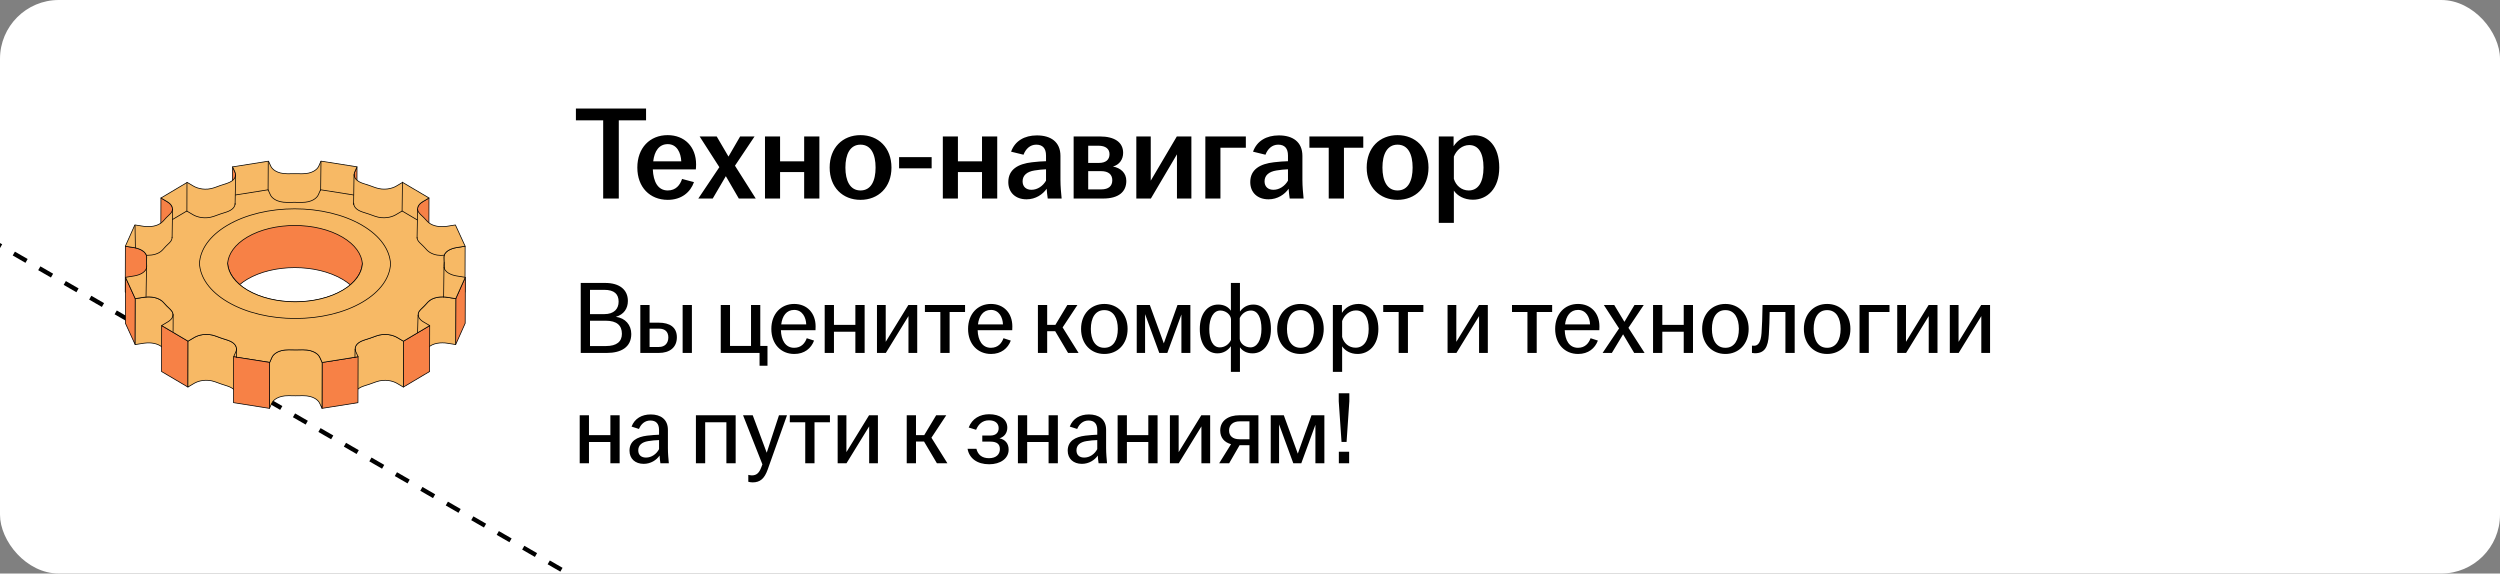<?xml version="1.0" encoding="UTF-8"?> <svg xmlns="http://www.w3.org/2000/svg" width="340" height="78" viewBox="0 0 340 78" fill="none"><rect x="0" y="0" width="340" height="78" fill="#808080" stroke="none"/><g clip-path="url(#clip0_6485_8518)"><rect width="340" height="78" rx="8" fill="white"></rect><path d="M-63.938 -3.516L167.001 129.817" stroke="black" stroke-width="0.6" stroke-linejoin="round" stroke-dasharray="2 2"></path><path d="M46.586 31.762C42.992 29.639 37.18 29.639 33.609 31.762C30.433 33.649 30.102 36.586 32.601 38.704C32.901 38.453 33.232 38.212 33.609 37.989C37.18 35.865 42.992 35.865 46.586 37.989C46.981 38.221 47.331 38.472 47.639 38.732C50.152 36.614 49.802 33.663 46.586 31.762Z" fill="#F78146" stroke="black" stroke-width="0.1" stroke-miterlimit="10" stroke-linecap="round" stroke-linejoin="round"></path><path d="M48.244 23.381C48.195 23.493 48.163 23.618 48.163 23.753L48.145 29.998C48.145 29.863 48.176 29.738 48.226 29.626L48.535 28.938L48.553 22.693L48.244 23.386V23.381Z" fill="#F78146" stroke="black" stroke-width="0.1" stroke-miterlimit="10" stroke-linecap="round" stroke-linejoin="round"></path><path d="M31.948 23.38L31.63 22.688L31.611 28.932L31.929 29.62C31.984 29.736 32.016 29.866 32.016 30.006L32.034 23.761C32.034 23.621 32.002 23.487 31.948 23.375V23.38Z" fill="#F78146" stroke="black" stroke-width="0.1" stroke-miterlimit="10" stroke-linecap="round" stroke-linejoin="round"></path><path d="M57.491 27.432C57.137 27.646 56.792 27.99 56.792 28.399L56.773 34.644C56.773 34.235 57.114 33.886 57.473 33.677L58.323 33.171L58.341 26.926L57.487 27.432H57.491Z" fill="#F78146" stroke="black" stroke-width="0.1" stroke-miterlimit="10" stroke-linecap="round" stroke-linejoin="round"></path><path d="M22.746 27.432L21.887 26.926L21.869 33.171L22.728 33.677C23.091 33.891 23.441 34.239 23.437 34.658L23.455 28.413C23.455 27.999 23.105 27.646 22.746 27.432Z" fill="#F78146" stroke="black" stroke-width="0.1" stroke-miterlimit="10" stroke-linecap="round" stroke-linejoin="round"></path><path d="M62.089 33.672C61.349 33.793 60.376 34.188 60.371 34.992L60.353 41.237C60.353 40.433 61.331 40.038 62.071 39.917L63.239 39.731L63.257 33.486L62.084 33.672H62.089Z" fill="#F7B965" stroke="black" stroke-width="0.1" stroke-miterlimit="10" stroke-linecap="round" stroke-linejoin="round"></path><path d="M60.398 35.652L60.38 41.897C60.38 42.074 60.371 42.25 60.357 42.427L60.376 36.182C60.389 36.005 60.394 35.829 60.394 35.652H60.398Z" fill="#242D3C" stroke="black" stroke-width="0.1" stroke-miterlimit="10" stroke-linecap="round" stroke-linejoin="round"></path><path d="M19.953 36.06V35.028C19.957 34.587 19.68 34.266 19.308 34.048C18.976 33.853 18.567 33.732 18.217 33.676L17.049 33.49L17.031 39.735L18.199 39.921C18.553 39.977 18.958 40.093 19.289 40.288C19.607 40.474 19.853 40.734 19.921 41.078V41.807C19.921 42.012 19.925 42.221 19.944 42.421L19.962 36.176C19.962 36.139 19.962 36.097 19.957 36.055L19.953 36.06Z" fill="#F78146" stroke="black" stroke-width="0.1" stroke-miterlimit="10" stroke-linecap="round" stroke-linejoin="round"></path><path d="M19.957 36.21L19.939 42.455V42.423L19.957 36.178C19.957 36.178 19.957 36.201 19.957 36.21Z" fill="#242D3C" stroke="black" stroke-width="0.1" stroke-miterlimit="10" stroke-linecap="round" stroke-linejoin="round"></path><path d="M63.284 37.719L63.265 43.964L61.971 46.863L61.989 40.614L63.284 37.719Z" fill="#F78146" stroke="black" stroke-width="0.1" stroke-miterlimit="10" stroke-linecap="round" stroke-linejoin="round"></path><path d="M18.395 40.614L18.381 46.863L17.055 43.964L17.073 37.719L18.395 40.614Z" fill="#F78146" stroke="black" stroke-width="0.1" stroke-miterlimit="10" stroke-linecap="round" stroke-linejoin="round"></path><path d="M60.816 40.429C60.062 40.308 58.862 40.364 58.186 41.089C57.89 41.428 57.572 41.762 57.214 42.088C56.968 42.334 56.868 42.571 56.868 42.789L56.85 49.034C56.85 48.816 56.95 48.574 57.195 48.332C57.55 48.007 57.872 47.673 58.167 47.333C58.844 46.613 60.044 46.557 60.798 46.674L61.97 46.859L61.989 40.615L60.816 40.429Z" fill="#F7B965" stroke="black" stroke-width="0.1" stroke-miterlimit="10" stroke-linecap="round" stroke-linejoin="round"></path><path d="M23.183 42.088C22.829 41.763 22.497 41.428 22.202 41.089C22.079 40.959 21.938 40.852 21.784 40.764C21.093 40.355 20.175 40.336 19.562 40.434L18.399 40.62L18.381 46.865L19.549 46.679C20.166 46.581 21.084 46.6 21.77 47.009C21.92 47.097 22.061 47.209 22.188 47.339C22.484 47.682 22.815 48.012 23.17 48.338C23.424 48.589 23.524 48.83 23.524 49.053L23.542 42.808C23.542 42.585 23.442 42.344 23.188 42.093L23.183 42.088Z" fill="#F7B965" stroke="black" stroke-width="0.1" stroke-miterlimit="10" stroke-linecap="round" stroke-linejoin="round"></path><path d="M58.44 44.281L58.422 50.526L54.855 52.645L54.869 46.4L58.44 44.281Z" fill="#F78146" stroke="black" stroke-width="0.1" stroke-miterlimit="10" stroke-linecap="round" stroke-linejoin="round"></path><path d="M25.578 46.4L25.56 52.645L21.971 50.526L21.989 44.281L25.578 46.4Z" fill="#F78146" stroke="black" stroke-width="0.1" stroke-miterlimit="10" stroke-linecap="round" stroke-linejoin="round"></path><path d="M54.011 45.892C53.456 45.567 52.366 45.26 51.171 45.683C50.621 45.892 50.058 46.087 49.485 46.259C48.581 46.561 48.3 47.03 48.3 47.435L48.281 53.68C48.281 53.275 48.563 52.806 49.467 52.504C50.044 52.328 50.607 52.132 51.157 51.928C52.352 51.505 53.443 51.812 53.997 52.137L54.855 52.643L54.874 46.398L54.015 45.892H54.011Z" fill="#F7B965" stroke="black" stroke-width="0.1" stroke-miterlimit="10" stroke-linecap="round" stroke-linejoin="round"></path><path d="M31.52 46.506C31.366 46.418 31.184 46.334 30.961 46.26C30.384 46.083 29.821 45.893 29.271 45.679C28.067 45.256 26.977 45.563 26.427 45.888L25.573 46.395L25.555 52.639L26.409 52.133C26.959 51.808 28.044 51.496 29.248 51.924C29.798 52.133 30.362 52.328 30.939 52.505C31.161 52.579 31.343 52.658 31.497 52.751C31.979 53.035 32.143 53.388 32.143 53.694L32.161 47.449C32.161 47.138 31.997 46.789 31.516 46.501L31.52 46.506Z" fill="#F7B965" stroke="black" stroke-width="0.1" stroke-miterlimit="10" stroke-linecap="round" stroke-linejoin="round"></path><path d="M48.7 48.514L48.682 54.763L43.793 55.539L43.811 49.29L48.7 48.514Z" fill="#F78146" stroke="black" stroke-width="0.1" stroke-miterlimit="10" stroke-linecap="round" stroke-linejoin="round"></path><path d="M43.493 48.597C43.397 48.388 43.197 48.147 42.866 47.951C42.489 47.728 41.948 47.566 41.203 47.57C40.558 47.584 39.904 47.584 39.254 47.57C37.859 47.561 37.177 48.151 36.977 48.597L36.669 49.29L36.65 55.534L36.959 54.842C37.159 54.396 37.841 53.806 39.236 53.815C39.885 53.834 40.535 53.834 41.185 53.815C41.93 53.811 42.471 53.973 42.848 54.196C43.179 54.392 43.379 54.633 43.475 54.842L43.793 55.534L43.811 49.29L43.493 48.597Z" fill="#F7B965" stroke="black" stroke-width="0.1" stroke-miterlimit="10" stroke-linecap="round" stroke-linejoin="round"></path><path d="M57.581 43.774L58.44 44.28L54.869 46.404L54.011 45.897C53.456 45.572 52.366 45.266 51.171 45.688C50.621 45.897 50.057 46.093 49.485 46.264C48.272 46.669 48.181 47.38 48.386 47.826L48.704 48.518L43.815 49.294L43.497 48.602C43.401 48.393 43.202 48.151 42.87 47.956C42.493 47.733 41.952 47.57 41.207 47.575C40.562 47.589 39.907 47.589 39.258 47.575C37.863 47.566 37.181 48.156 36.981 48.602L36.673 49.294L31.775 48.518L32.084 47.826C32.247 47.459 32.206 46.92 31.52 46.511C31.366 46.422 31.184 46.339 30.962 46.264C30.384 46.088 29.821 45.897 29.271 45.684C28.067 45.261 26.977 45.568 26.427 45.893L25.573 46.399L21.979 44.276L22.833 43.769C23.383 43.444 23.901 42.798 23.179 42.087C22.824 41.762 22.492 41.428 22.197 41.088C22.075 40.958 21.934 40.851 21.779 40.758C21.089 40.349 20.171 40.331 19.557 40.428L18.394 40.614L17.068 37.715L18.235 37.529C18.989 37.408 19.975 37.004 19.953 36.177C19.925 35.791 19.921 35.41 19.953 35.025C19.953 34.583 19.68 34.263 19.303 34.044C18.971 33.849 18.562 33.728 18.213 33.672L17.045 33.487L18.34 30.587L19.512 30.773C20.266 30.894 21.466 30.833 22.143 30.118C22.438 29.774 22.761 29.439 23.115 29.114C23.828 28.403 23.301 27.757 22.747 27.432L21.888 26.926L25.459 24.807L26.318 25.313C26.872 25.639 27.963 25.945 29.158 25.522C29.707 25.313 30.271 25.118 30.848 24.946C32.066 24.542 32.152 23.831 31.947 23.385L31.629 22.693L36.518 21.917L36.832 22.609C36.927 22.818 37.132 23.055 37.459 23.25C37.836 23.473 38.376 23.636 39.121 23.631C39.767 23.617 40.421 23.617 41.071 23.631C42.465 23.641 43.147 23.05 43.347 22.604L43.656 21.912L48.553 22.688L48.245 23.38C48.081 23.747 48.118 24.291 48.808 24.695C48.958 24.784 49.144 24.867 49.362 24.942C49.939 25.118 50.503 25.309 51.057 25.518C52.261 25.941 53.347 25.634 53.897 25.309L54.751 24.802L58.345 26.926L57.491 27.432C56.941 27.757 56.423 28.403 57.145 29.119C57.5 29.444 57.827 29.779 58.127 30.118C58.249 30.248 58.39 30.355 58.545 30.448C59.236 30.857 60.153 30.875 60.771 30.778L61.934 30.592L63.261 33.487L62.089 33.672C61.339 33.793 60.348 34.197 60.371 35.025C60.398 35.406 60.403 35.791 60.371 36.177C60.366 36.618 60.644 36.939 61.021 37.157C61.352 37.352 61.757 37.473 62.111 37.529L63.279 37.715L61.984 40.614L60.812 40.428C60.058 40.308 58.858 40.363 58.181 41.088C57.886 41.428 57.568 41.762 57.209 42.087C56.495 42.798 57.023 43.444 57.577 43.774H57.581ZM33.619 39.457C37.24 41.595 43.092 41.59 46.686 39.457C50.285 37.32 50.262 33.854 46.645 31.716C43.024 29.579 37.177 29.579 33.578 31.716C29.985 33.854 30.003 37.32 33.619 39.457Z" fill="#F7B965" stroke="black" stroke-width="0.1" stroke-miterlimit="10" stroke-linecap="round" stroke-linejoin="round"></path><path d="M19.916 34.697C20.099 34.727 19.847 34.716 20.07 34.717C20.761 34.72 21.573 34.554 22.085 34.012C22.38 33.669 22.703 33.334 23.057 33.009C23.32 32.747 23.415 32.494 23.401 32.262M56.727 32.311C56.722 32.522 56.823 32.752 57.088 33.013C57.442 33.339 57.769 33.673 58.069 34.012C58.191 34.142 58.332 34.249 58.487 34.342C59.127 34.721 59.809 34.78 60.42 34.706M48.107 27.615C48.094 27.933 48.252 28.298 48.75 28.59C48.9 28.678 49.087 28.762 49.304 28.836C49.882 29.013 50.445 29.203 50.999 29.412C52.203 29.835 53.289 29.529 53.839 29.203L54.693 28.697L56.739 29.905M32.03 26.515L36.46 25.811L36.774 26.504C36.869 26.713 37.074 26.95 37.401 27.145C37.778 27.368 38.319 27.53 39.064 27.526C39.709 27.512 40.363 27.512 41.013 27.526C42.408 27.535 43.089 26.945 43.289 26.499L43.598 25.807L48.076 26.516M23.473 29.846L25.402 28.701L26.26 29.208C26.815 29.533 27.905 29.84 29.1 29.417C29.65 29.208 30.213 29.013 30.79 28.841C31.683 28.544 31.968 28.083 31.975 27.682" stroke="black" stroke-width="0.1" stroke-miterlimit="10" stroke-linecap="round" stroke-linejoin="round"></path><path d="M36.672 49.29L36.654 55.539L31.756 54.763L31.774 48.514L36.672 49.29Z" fill="#F78146" stroke="black" stroke-width="0.1" stroke-miterlimit="10" stroke-linecap="round" stroke-linejoin="round"></path><path d="M49.285 30.657C44.192 27.651 35.959 27.646 30.893 30.657C28.485 32.088 27.232 33.947 27.127 35.824C27.227 37.724 28.499 39.611 30.957 41.06C36.05 44.067 44.288 44.067 49.344 41.06C51.757 39.625 53.011 37.771 53.115 35.894C53.016 33.993 51.744 32.111 49.29 30.662L49.285 30.657ZM46.627 39.453C43.056 41.572 37.25 41.576 33.651 39.453C31.952 38.449 31.052 37.148 30.957 35.833C31.057 34.532 31.943 33.254 33.61 32.26C37.182 30.136 42.993 30.136 46.587 32.26C48.286 33.264 49.185 34.56 49.285 35.88C49.185 37.181 48.3 38.458 46.627 39.453Z" fill="#F7B965" stroke="black" stroke-width="0.1" stroke-miterlimit="10" stroke-linecap="round" stroke-linejoin="round"></path><path d="M18.363 30.639L18.412 33.682" stroke="black" stroke-width="0.1" stroke-miterlimit="10" stroke-linecap="round" stroke-linejoin="round"></path><path d="M23.463 28.447L23.406 32.292" stroke="black" stroke-width="0.1" stroke-miterlimit="10" stroke-linecap="round" stroke-linejoin="round"></path><path d="M25.429 24.822L25.418 28.732" stroke="black" stroke-width="0.1" stroke-miterlimit="10" stroke-linecap="round" stroke-linejoin="round"></path><path d="M32.047 23.762L31.971 27.799" stroke="black" stroke-width="0.1" stroke-miterlimit="10" stroke-linecap="round" stroke-linejoin="round"></path><path d="M36.481 21.975L36.459 25.858" stroke="black" stroke-width="0.1" stroke-miterlimit="10" stroke-linecap="round" stroke-linejoin="round"></path><path d="M43.654 21.951L43.609 25.892" stroke="black" stroke-width="0.1" stroke-miterlimit="10" stroke-linecap="round" stroke-linejoin="round"></path><path d="M48.09 27.822L48.149 23.734" stroke="black" stroke-width="0.1" stroke-miterlimit="10" stroke-linecap="round" stroke-linejoin="round"></path><path d="M54.733 24.76L54.684 28.698" stroke="black" stroke-width="0.1" stroke-miterlimit="10" stroke-linecap="round" stroke-linejoin="round"></path><path d="M56.791 28.475L56.721 32.38" stroke="black" stroke-width="0.1" stroke-miterlimit="10" stroke-linecap="round" stroke-linejoin="round"></path><path d="M19.925 36.451L19.861 40.343" stroke="black" stroke-width="0.1" stroke-miterlimit="10" stroke-linecap="round" stroke-linejoin="round"></path><path d="M60.382 36.359L60.334 40.407" stroke="black" stroke-width="0.1" stroke-miterlimit="10" stroke-linecap="round" stroke-linejoin="round"></path><path d="M23.55 42.772L23.539 45.086" stroke="black" stroke-width="0.1" stroke-miterlimit="10" stroke-linecap="round" stroke-linejoin="round"></path><path d="M32.167 47.412L32.154 48.614" stroke="black" stroke-width="0.1" stroke-miterlimit="10" stroke-linecap="round" stroke-linejoin="round"></path><path d="M48.292 47.496L48.272 48.616" stroke="black" stroke-width="0.1" stroke-miterlimit="10" stroke-linecap="round" stroke-linejoin="round"></path><path d="M56.857 42.861L56.791 45.241" stroke="black" stroke-width="0.1" stroke-miterlimit="10" stroke-linecap="round" stroke-linejoin="round"></path><path d="M82.032 27V16.362H78.324V14.76H87.864V16.362H84.156V27H82.032ZM90.817 27.18C88.387 27.18 86.677 25.47 86.677 22.788C86.677 20.106 88.387 18.378 90.799 18.378C93.085 18.378 94.669 19.944 94.669 22.356C94.669 22.644 94.651 22.86 94.633 23.04H88.783C88.855 24.732 89.485 25.902 90.817 25.902C91.915 25.902 92.491 25.164 92.761 24.336L94.381 24.768C93.895 26.154 92.671 27.18 90.817 27.18ZM88.837 21.942H92.653C92.599 20.772 92.059 19.602 90.817 19.602C89.629 19.602 88.999 20.556 88.837 21.942ZM94.97 27L97.832 22.734L95.15 18.558H97.472L99.074 21.294L100.658 18.558H102.62L99.956 22.536L102.782 27H100.478L98.714 23.958L96.932 27H94.97ZM104.038 27V18.558H106.09V21.942H109.366V18.558H111.436V27H109.366V23.4H106.09V27H104.038ZM117.027 27.18C114.597 27.18 112.833 25.47 112.833 22.788C112.833 20.088 114.597 18.378 117.027 18.378C119.457 18.378 121.239 20.088 121.239 22.788C121.239 25.47 119.457 27.18 117.027 27.18ZM114.975 22.788C114.975 24.588 115.605 25.902 117.027 25.902C118.467 25.902 119.079 24.588 119.079 22.788C119.079 20.988 118.467 19.674 117.027 19.674C115.605 19.674 114.975 20.988 114.975 22.788ZM122.276 22.896V21.366H126.704V22.896H122.276ZM128.225 27V18.558H130.277V21.942H133.553V18.558H135.623V27H133.553V23.4H130.277V27H128.225ZM139.613 27.108C138.119 27.108 137.129 26.19 137.129 24.768C137.129 23.04 138.461 22.284 140.351 22.068C141.053 21.978 141.737 21.942 142.259 21.924V21.15C142.259 20.16 141.791 19.674 140.927 19.674C140.081 19.674 139.487 20.268 139.199 21.042L137.507 20.628C138.029 19.17 139.325 18.414 141.017 18.414C142.907 18.414 144.221 19.296 144.221 21.204V24.462C144.221 25.362 144.311 26.262 144.383 27H142.493C142.439 26.604 142.367 26.082 142.349 25.668C141.827 26.424 140.855 27.108 139.613 27.108ZM139.073 24.66C139.073 25.398 139.559 25.812 140.279 25.812C141.107 25.812 141.845 25.29 142.259 24.57V23.022C141.755 23.04 141.251 23.094 140.693 23.184C139.667 23.346 139.073 23.85 139.073 24.66ZM146.015 27V18.558H149.579C151.559 18.558 152.747 19.332 152.747 20.79C152.747 21.672 152.243 22.41 151.361 22.644C152.387 22.842 153.179 23.49 153.179 24.606C153.179 26.082 152.135 27 150.029 27H146.015ZM147.995 25.758H149.759C150.785 25.758 151.271 25.29 151.271 24.516C151.271 23.742 150.767 23.274 149.741 23.274H147.995V25.758ZM147.995 22.158H149.453C150.389 22.158 150.893 21.726 150.893 20.97C150.893 20.25 150.371 19.818 149.381 19.818H147.995V22.158ZM154.54 27V18.558H156.502V24.57L160.048 18.558H162.028V27H160.066V20.988L156.52 27H154.54ZM163.927 27V18.558H169.435V20.088H165.979V27H163.927ZM172.519 27.108C171.025 27.108 170.035 26.19 170.035 24.768C170.035 23.04 171.367 22.284 173.257 22.068C173.959 21.978 174.643 21.942 175.165 21.924V21.15C175.165 20.16 174.697 19.674 173.833 19.674C172.987 19.674 172.393 20.268 172.105 21.042L170.413 20.628C170.935 19.17 172.231 18.414 173.923 18.414C175.813 18.414 177.127 19.296 177.127 21.204V24.462C177.127 25.362 177.217 26.262 177.289 27H175.399C175.345 26.604 175.273 26.082 175.255 25.668C174.733 26.424 173.761 27.108 172.519 27.108ZM171.979 24.66C171.979 25.398 172.465 25.812 173.185 25.812C174.013 25.812 174.751 25.29 175.165 24.57V23.022C174.661 23.04 174.157 23.094 173.599 23.184C172.573 23.346 171.979 23.85 171.979 24.66ZM180.707 27V20.088H178.079V18.558H185.405V20.088H182.777V27H180.707ZM190.064 27.18C187.634 27.18 185.87 25.47 185.87 22.788C185.87 20.088 187.634 18.378 190.064 18.378C192.494 18.378 194.276 20.088 194.276 22.788C194.276 25.47 192.494 27.18 190.064 27.18ZM188.012 22.788C188.012 24.588 188.642 25.902 190.064 25.902C191.504 25.902 192.116 24.588 192.116 22.788C192.116 20.988 191.504 19.674 190.064 19.674C188.642 19.674 188.012 20.988 188.012 22.788ZM195.673 30.312V18.558H197.689V19.89C198.211 19.08 199.147 18.396 200.515 18.396C202.387 18.396 203.899 19.908 203.899 22.788C203.899 25.668 202.243 27.162 200.317 27.162C199.111 27.162 198.193 26.622 197.725 25.92V30.312H195.673ZM197.725 24.318C197.995 25.236 198.769 25.902 199.741 25.902C201.019 25.902 201.757 24.822 201.757 22.788C201.757 20.736 201.037 19.728 199.813 19.728C198.877 19.728 198.067 20.412 197.725 21.294V24.318Z" fill="black"></path><path d="M78.98 48V38.48H82.312C84.244 38.48 85.392 39.39 85.392 40.93C85.392 41.952 84.846 42.778 83.754 43.086C85.042 43.254 85.854 44.192 85.854 45.424C85.854 47.216 84.468 48 82.522 48H78.98ZM80.24 47.062H82.424C83.88 47.062 84.58 46.446 84.58 45.396C84.58 44.262 83.894 43.618 82.382 43.618H80.24V47.062ZM80.24 42.722H82.172C83.53 42.722 84.132 41.994 84.132 41.028C84.132 40.006 83.558 39.418 82.172 39.418H80.24V42.722ZM87.084 48V41.476H88.344V43.884H89.59C91.088 43.884 92.054 44.5 92.054 45.872C92.054 47.244 91.088 48 89.59 48H87.084ZM88.344 47.188H89.618C90.458 47.188 90.892 46.642 90.892 45.886C90.892 45.13 90.458 44.696 89.618 44.696H88.344V47.188ZM92.838 48V41.476H94.098V48H92.838ZM103.3 49.736V48H98.022V41.476H99.282V47.048H102.138V41.476H103.398V47.048H104.378V49.736H103.3ZM108.024 48.14C106.204 48.14 104.902 46.782 104.902 44.738C104.902 42.694 106.204 41.336 108.01 41.336C109.788 41.336 110.922 42.61 110.922 44.388C110.922 44.626 110.922 44.78 110.908 44.906H106.204C106.246 46.278 106.82 47.3 108.01 47.3C108.976 47.3 109.48 46.67 109.718 45.998L110.712 46.32C110.32 47.37 109.41 48.14 108.024 48.14ZM106.246 44.122H109.648C109.62 43.184 109.13 42.148 108.01 42.148C106.96 42.148 106.386 42.974 106.246 44.122ZM112.158 48V41.476H113.418V44.178H116.33V41.476H117.59V48H116.33V45.116H113.418V48H112.158ZM119.268 48V41.476H120.458V46.488L123.538 41.476H124.742V48H123.552V42.988L120.472 48H119.268ZM127.888 48V42.428H125.788V41.476H131.248V42.428H129.148V48H127.888ZM134.78 48.14C132.96 48.14 131.658 46.782 131.658 44.738C131.658 42.694 132.96 41.336 134.766 41.336C136.544 41.336 137.678 42.61 137.678 44.388C137.678 44.626 137.678 44.78 137.664 44.906H132.96C133.002 46.278 133.576 47.3 134.766 47.3C135.732 47.3 136.236 46.67 136.474 45.998L137.468 46.32C137.076 47.37 136.166 48.14 134.78 48.14ZM133.002 44.122H136.404C136.376 43.184 135.886 42.148 134.766 42.148C133.716 42.148 133.142 42.974 133.002 44.122ZM141.156 48V41.476H142.416V44.178H143.536L145.16 41.476H146.532L144.516 44.528L146.686 48H145.258L143.508 45.046H142.416V48H141.156ZM150.189 48.14C148.369 48.14 147.025 46.782 147.025 44.738C147.025 42.694 148.369 41.336 150.189 41.336C152.009 41.336 153.353 42.694 153.353 44.738C153.353 46.782 152.009 48.14 150.189 48.14ZM148.355 44.738C148.355 46.194 148.929 47.3 150.189 47.3C151.449 47.3 152.023 46.194 152.023 44.738C152.023 43.282 151.449 42.176 150.189 42.176C148.929 42.176 148.355 43.282 148.355 44.738ZM154.596 48V41.476H156.374L158.278 46.698L160.14 41.476H161.89V48H160.672V42.764L158.754 48H157.662L155.73 42.722V48H154.596ZM167.401 50.576V47.076C167.037 47.608 166.435 48.056 165.567 48.056C164.167 48.056 163.173 46.852 163.173 44.738C163.173 42.624 164.237 41.42 165.679 41.42C166.435 41.42 167.051 41.728 167.401 42.26V38.48H168.633V42.372C168.997 41.854 169.599 41.42 170.453 41.42C171.853 41.42 172.847 42.624 172.847 44.738C172.847 46.852 171.783 48.056 170.341 48.056C169.599 48.056 168.983 47.748 168.633 47.23V50.576H167.401ZM164.461 44.738C164.461 46.25 164.951 47.244 165.889 47.244C166.561 47.244 167.135 46.838 167.415 46.236V43.38C167.345 42.75 166.687 42.232 165.959 42.232C165.049 42.232 164.461 43.226 164.461 44.738ZM168.605 46.11C168.675 46.74 169.333 47.244 170.061 47.244C170.971 47.244 171.559 46.25 171.559 44.738C171.559 43.226 171.069 42.232 170.131 42.232C169.459 42.232 168.885 42.652 168.605 43.254V46.11ZM176.863 48.14C175.043 48.14 173.699 46.782 173.699 44.738C173.699 42.694 175.043 41.336 176.863 41.336C178.683 41.336 180.027 42.694 180.027 44.738C180.027 46.782 178.683 48.14 176.863 48.14ZM175.029 44.738C175.029 46.194 175.603 47.3 176.863 47.3C178.123 47.3 178.697 46.194 178.697 44.738C178.697 43.282 178.123 42.176 176.863 42.176C175.603 42.176 175.029 43.282 175.029 44.738ZM181.27 50.576V41.476H182.502V42.554C182.922 41.882 183.664 41.336 184.77 41.336C186.24 41.336 187.458 42.526 187.458 44.738C187.458 46.95 186.142 48.14 184.63 48.14C183.65 48.14 182.908 47.678 182.53 47.104V50.576H181.27ZM182.53 45.816C182.74 46.656 183.44 47.286 184.35 47.286C185.47 47.286 186.142 46.348 186.142 44.738C186.142 43.128 185.498 42.218 184.406 42.218C183.538 42.218 182.81 42.862 182.53 43.66V45.816ZM190.218 48V42.428H188.118V41.476H193.578V42.428H191.478V48H190.218ZM196.869 48V41.476H198.059V46.488L201.139 41.476H202.343V48H201.153V42.988L198.073 48H196.869ZM207.732 48V42.428H205.632V41.476H211.092V42.428H208.992V48H207.732ZM214.624 48.14C212.804 48.14 211.502 46.782 211.502 44.738C211.502 42.694 212.804 41.336 214.61 41.336C216.388 41.336 217.522 42.61 217.522 44.388C217.522 44.626 217.522 44.78 217.508 44.906H212.804C212.846 46.278 213.42 47.3 214.61 47.3C215.576 47.3 216.08 46.67 216.318 45.998L217.312 46.32C216.92 47.37 216.01 48.14 214.624 48.14ZM212.846 44.122H216.248C216.22 43.184 215.73 42.148 214.61 42.148C213.56 42.148 212.986 42.974 212.846 44.122ZM217.953 48L220.193 44.668L218.121 41.476H219.535L220.921 43.772L222.293 41.476H223.553L221.467 44.584L223.665 48H222.251L220.739 45.466L219.213 48H217.953ZM224.815 48V41.476H226.075V44.178H228.987V41.476H230.247V48H228.987V45.116H226.075V48H224.815ZM234.654 48.14C232.834 48.14 231.49 46.782 231.49 44.738C231.49 42.694 232.834 41.336 234.654 41.336C236.474 41.336 237.818 42.694 237.818 44.738C237.818 46.782 236.474 48.14 234.654 48.14ZM232.82 44.738C232.82 46.194 233.394 47.3 234.654 47.3C235.914 47.3 236.488 46.194 236.488 44.738C236.488 43.282 235.914 42.176 234.654 42.176C233.394 42.176 232.82 43.282 232.82 44.738ZM238.673 48.042C238.547 48.042 238.421 48.028 238.267 48V47.006C238.351 47.02 238.449 47.02 238.561 47.02C239.093 47.02 239.471 46.586 239.569 45.298C239.639 44.346 239.681 43.1 239.709 41.476H244.077V48H242.817V42.428H240.675C240.661 43.436 240.619 44.542 240.563 45.494C240.465 47.216 239.975 48.042 238.673 48.042ZM248.49 48.14C246.67 48.14 245.326 46.782 245.326 44.738C245.326 42.694 246.67 41.336 248.49 41.336C250.31 41.336 251.654 42.694 251.654 44.738C251.654 46.782 250.31 48.14 248.49 48.14ZM246.656 44.738C246.656 46.194 247.23 47.3 248.49 47.3C249.75 47.3 250.324 46.194 250.324 44.738C250.324 43.282 249.75 42.176 248.49 42.176C247.23 42.176 246.656 43.282 246.656 44.738ZM252.897 48V41.476H256.971V42.428H254.157V48H252.897ZM258.024 48V41.476H259.214V46.488L262.294 41.476H263.498V48H262.308V42.988L259.228 48H258.024ZM265.174 48V41.476H266.364V46.488L269.444 41.476H270.648V48H269.458V42.988L266.378 48H265.174ZM78.84 63V56.476H80.1V59.178H83.012V56.476H84.272V63H83.012V60.116H80.1V63H78.84ZM87.545 63.084C86.383 63.084 85.613 62.384 85.613 61.292C85.613 59.976 86.635 59.416 88.007 59.248C88.595 59.178 89.197 59.136 89.631 59.122V58.478C89.631 57.61 89.211 57.19 88.441 57.19C87.685 57.19 87.167 57.694 86.901 58.338L85.893 58.016C86.313 56.91 87.293 56.364 88.497 56.364C89.841 56.364 90.835 57.022 90.835 58.464V60.956C90.835 61.67 90.905 62.412 90.961 63H89.813C89.771 62.692 89.715 62.286 89.701 61.95C89.295 62.566 88.497 63.084 87.545 63.084ZM86.803 61.25C86.803 61.88 87.209 62.23 87.853 62.23C88.609 62.23 89.281 61.754 89.631 61.082V59.85C89.155 59.864 88.679 59.906 88.161 59.99C87.279 60.13 86.803 60.564 86.803 61.25ZM94.645 63V56.476H100.049V63H98.789V57.428H95.905V63H94.645ZM102.357 65.604C102.147 65.604 101.909 65.562 101.769 65.52V64.582C101.881 64.61 102.077 64.652 102.259 64.652C102.903 64.652 103.253 64.302 103.533 63.56L103.687 63.154L101.055 56.476H102.371L104.275 61.572L105.941 56.476H107.033L104.401 63.868C103.967 65.086 103.379 65.604 102.357 65.604ZM109.513 63V57.428H107.413V56.476H112.873V57.428H110.773V63H109.513ZM113.922 63V56.476H115.112V61.488L118.192 56.476H119.396V63H118.206V57.988L115.126 63H113.922ZM123.315 63V56.476H124.575V59.178H125.695L127.319 56.476H128.691L126.675 59.528L128.845 63H127.417L125.667 60.046H124.575V63H123.315ZM134.529 63.14C132.891 63.14 131.813 62.328 131.589 61.04H132.793C132.989 61.838 133.549 62.314 134.501 62.314C135.495 62.314 135.985 61.782 135.985 61.068C135.985 60.438 135.621 60.06 134.683 60.06H133.591V59.234H134.683C135.467 59.234 135.817 58.814 135.817 58.226C135.817 57.596 135.369 57.162 134.501 57.162C133.619 57.162 133.059 57.694 132.751 58.45L131.743 58.142C132.205 56.91 133.297 56.336 134.529 56.336C135.957 56.336 136.993 57.008 136.993 58.156C136.993 58.842 136.629 59.402 135.929 59.612C136.699 59.78 137.175 60.298 137.175 61.152C137.175 62.356 136.055 63.14 134.529 63.14ZM138.436 63V56.476H139.696V59.178H142.608V56.476H143.868V63H142.608V60.116H139.696V63H138.436ZM147.141 63.084C145.979 63.084 145.209 62.384 145.209 61.292C145.209 59.976 146.231 59.416 147.603 59.248C148.191 59.178 148.793 59.136 149.227 59.122V58.478C149.227 57.61 148.807 57.19 148.037 57.19C147.281 57.19 146.763 57.694 146.497 58.338L145.489 58.016C145.909 56.91 146.889 56.364 148.093 56.364C149.437 56.364 150.431 57.022 150.431 58.464V60.956C150.431 61.67 150.501 62.412 150.557 63H149.409C149.367 62.692 149.311 62.286 149.297 61.95C148.891 62.566 148.093 63.084 147.141 63.084ZM146.399 61.25C146.399 61.88 146.805 62.23 147.449 62.23C148.205 62.23 148.877 61.754 149.227 61.082V59.85C148.751 59.864 148.275 59.906 147.757 59.99C146.875 60.13 146.399 60.564 146.399 61.25ZM151.998 63V56.476H153.258V59.178H156.17V56.476H157.43V63H156.17V60.116H153.258V63H151.998ZM159.108 63V56.476H160.298V61.488L163.378 56.476H164.582V63H163.392V57.988L160.312 63H159.108ZM169.926 63V60.55H168.582L167.168 63H165.81L167.42 60.41C166.524 60.158 165.95 59.542 165.95 58.548C165.95 57.19 167.084 56.476 168.554 56.476H171.144V63H169.926ZM167.154 58.548C167.154 59.276 167.644 59.738 168.568 59.738H169.926V57.302H168.61C167.658 57.302 167.154 57.82 167.154 58.548ZM172.82 63V56.476H174.598L176.502 61.698L178.364 56.476H180.114V63H178.896V57.764L176.978 63H175.886L173.954 57.722V63H172.82ZM182.447 60.102L182.069 54.572V53.48H183.511V54.572L183.133 60.102H182.447ZM182.083 63V61.432H183.483V63H182.083Z" fill="black"></path></g><defs><clipPath id="clip0_6485_8518"><rect width="340" height="78" rx="8" fill="white"></rect></clipPath></defs></svg> 